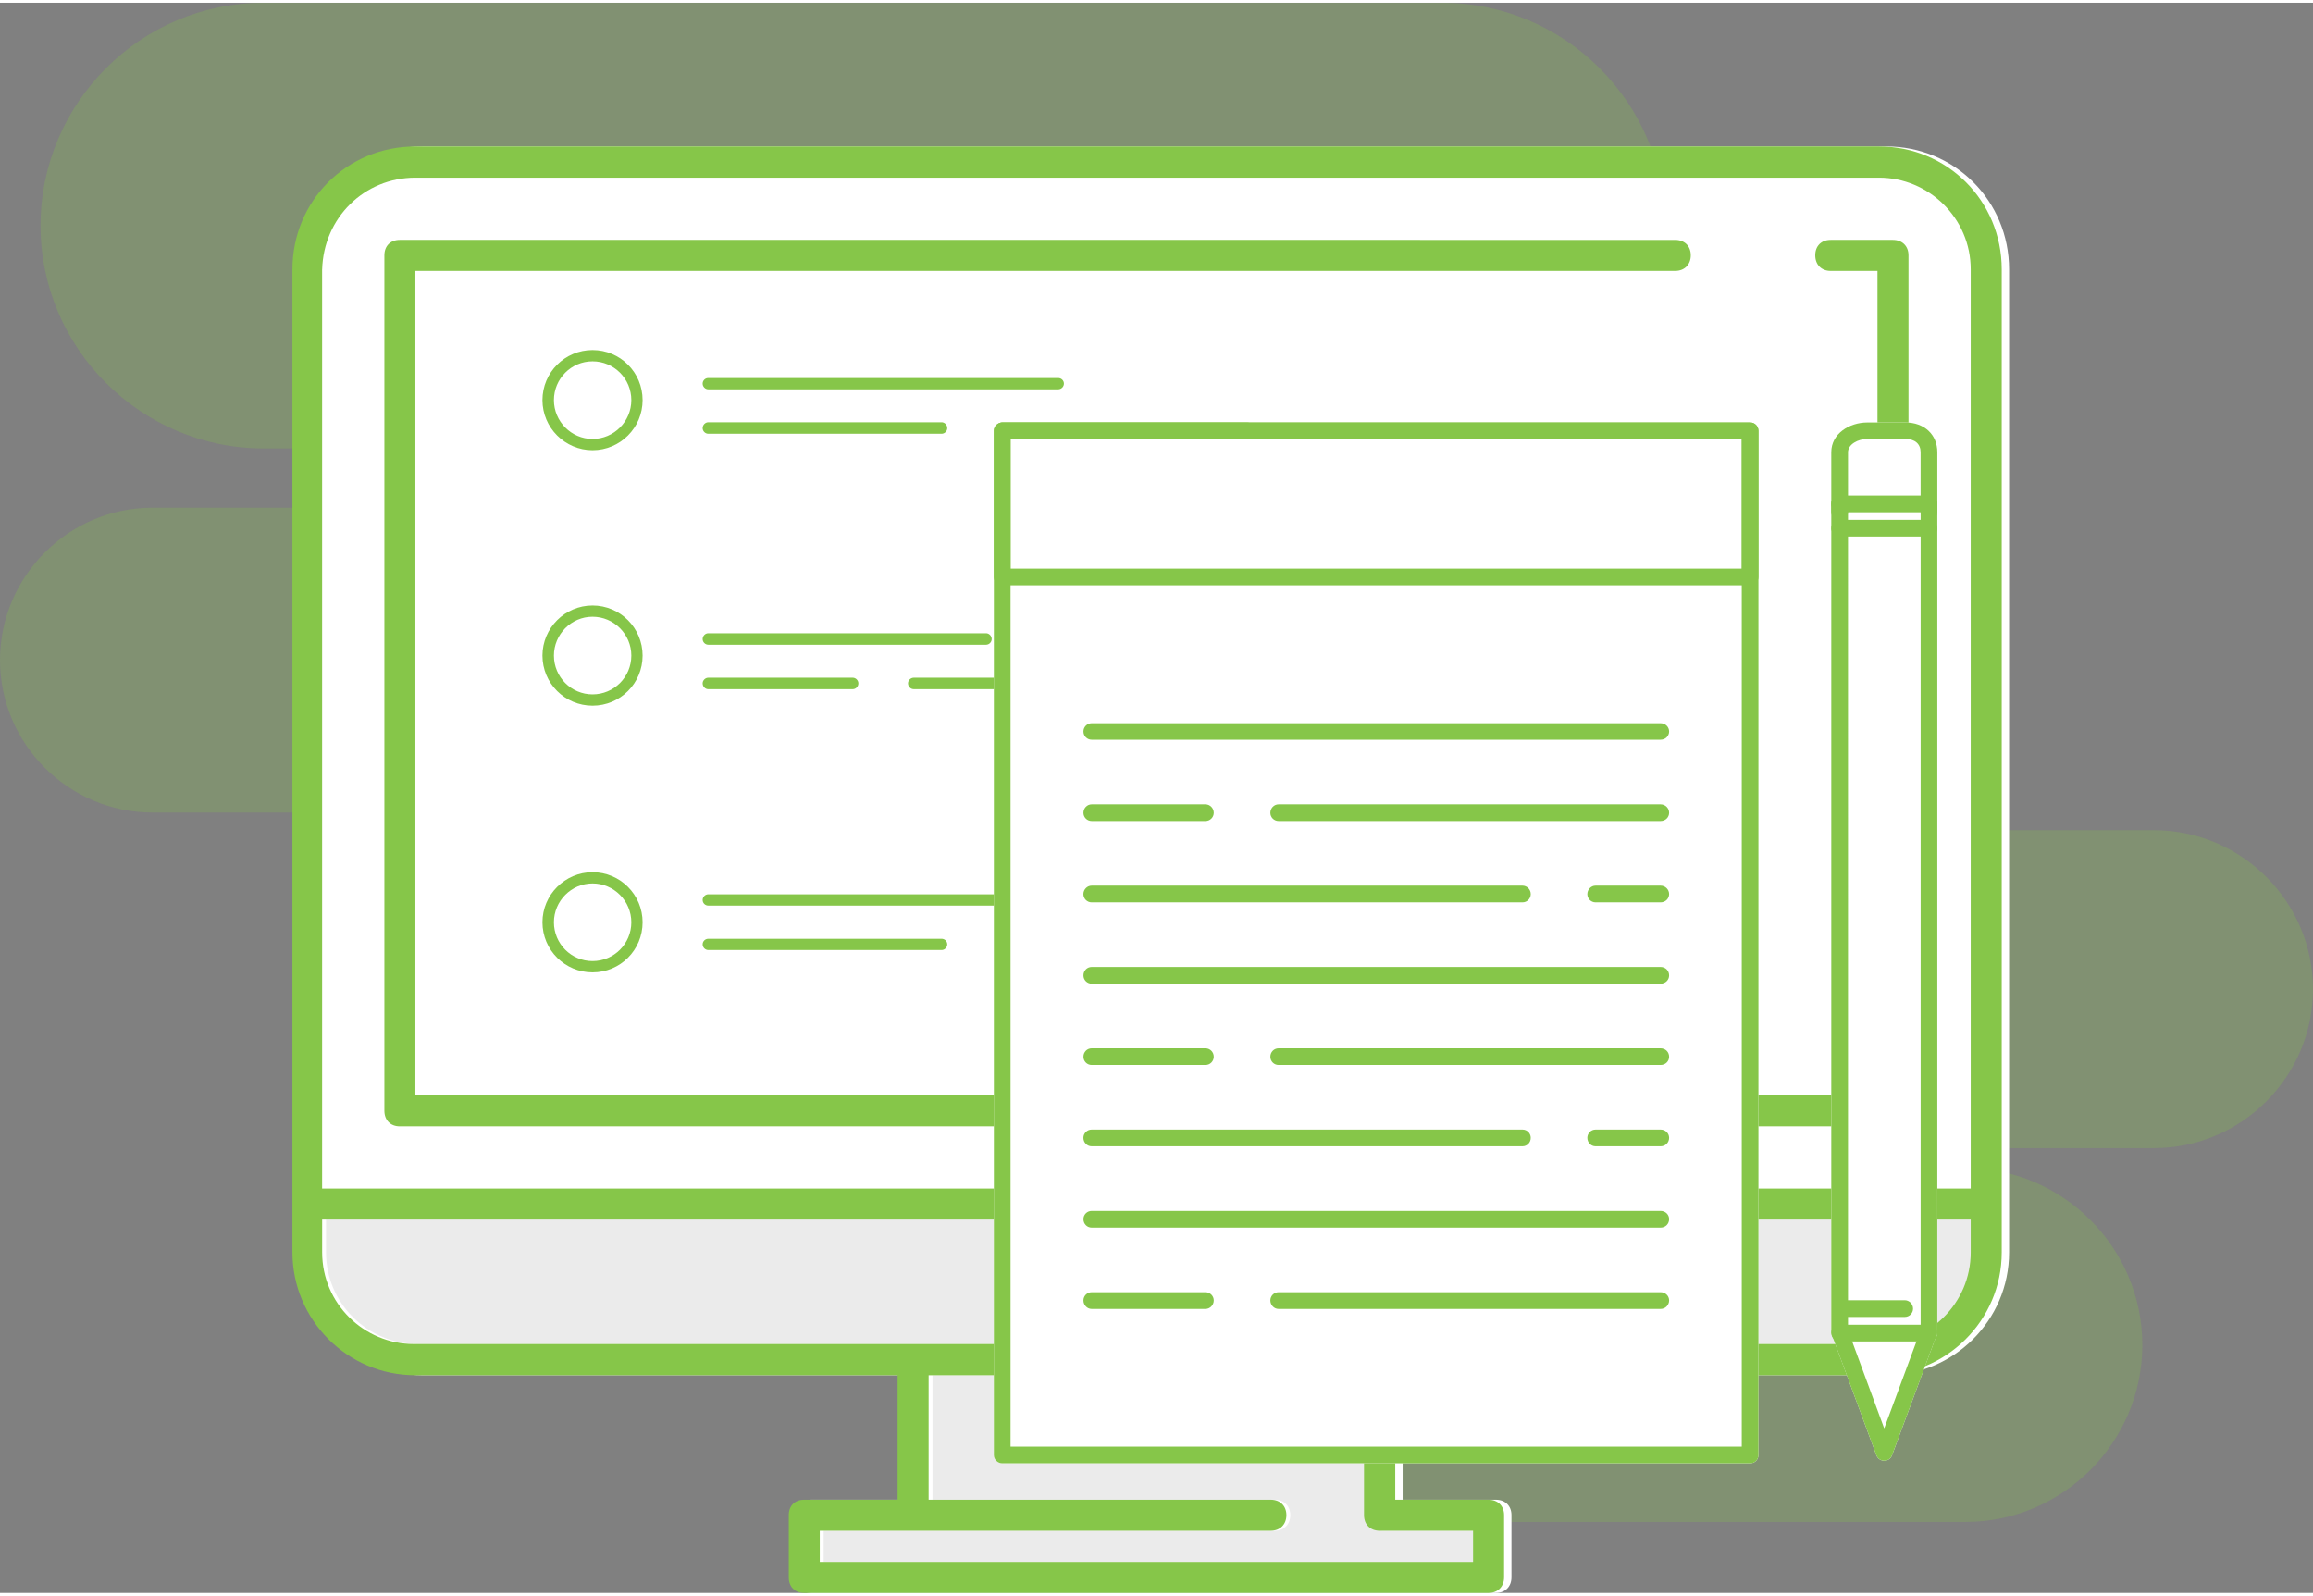 <svg xmlns="http://www.w3.org/2000/svg" width="158" height="109" viewBox="0 0 54229 37282" shape-rendering="geometricPrecision" text-rendering="geometricPrecision" image-rendering="optimizeQuality" fill-rule="evenodd" clip-rule="evenodd"><rect x="0" y="0" width="54229" height="37282" fill="#808080" stroke="none"/><defs><style>.fil3{fill:#86c649}.fil1{fill:#fff}</style></defs><g id="Layer_x0020_1"><path d="M6175 0h27639c2874 0 5225 2351 5225 5224v1c0 2873-2351 5224-5225 5224H6175c-2874 0-5225-2351-5225-5224v-1C950 2351 3301 0 6175 0zM3574 11838h18909c1965 0 3574 1609 3574 3574 0 1966-1609 3574-3574 3574H3574C1608 18986 0 17378 0 15412c0-1965 1608-3574 3574-3574zm28851 15480h13653c2283 0 4150 1867 4150 4150s-1867 4150-4150 4150H32425c-2282 0-4150-1867-4150-4150s1868-4150 4150-4150zm5815-7919h12262c2050 0 3727 1677 3727 3727s-1677 3727-3727 3727H38240c-2050 0-3727-1677-3727-3727s1677-3727 3727-3727z" fill="#86c649" fill-opacity=".251"/><path class="fil1" d="M44226 3369H9911c-1606 0-2882 1276-2882 2882v23045c0 1570 1276 2882 2882 2882h11306v2918h-2191c-218 0-360 143-360 361v1459c0 219 142 366 360 366h16045c218 0 366-148 366-366v-1459c0-219-148-361-366-361h-2186v-2918h11341c1566 0 2878-1276 2878-2882V6251c0-1606-1276-2882-2878-2882z"/><path d="M46296 29296c0 1204-987 2150-2151 2150H9795c-1170 0-2151-946-2151-2150v-768h38652v768zm-11668 6527v732H19311v-732h10574c219 0 366-147 366-366 0-218-147-361-366-361h-8022v-2918h10213v3279c0 219 143 366 361 366h2191z" fill="#ebebeb"/><path class="fil3" d="M44054 3369H9739c-1607 0-2883 1276-2883 2882v23045c0 1570 1276 2882 2883 2882h11306v2918h-2191c-219 0-361 143-361 361v1459c0 219 142 366 361 366h16044c218 0 366-148 366-366v-1459c0-219-148-361-366-361h-2186v-2918h11342c1565 0 2877-1276 2877-2882V6251c0-1606-1276-2882-2877-2882zM7553 6251c35-1205 981-2150 2186-2150h34315c1164 0 2150 946 2150 2150v21550H7552V6251h1zm26984 29572v732H19220v-732h10574c218 0 366-147 366-366 0-218-148-361-366-361h-8022v-2918h10208v3279c0 219 147 366 366 366h2191zm11667-6527c0 1204-986 2150-2150 2150H9703c-1169 0-2150-946-2150-2150v-768h38651v768z" id="_1471041010560"/><path class="fil3" d="M44379 5560h-1459c-219 0-361 142-361 361 0 218 143 366 361 366h1098v19328H9739V6287h29536c218 0 366-148 366-366 0-219-148-361-366-361H9372c-218 0-360 142-360 361v20055c0 219 142 366 360 366h35007c218 0 366-148 366-366V5921c0-219-148-361-366-361z"/><path d="M26876 28894c-620 0-1093 473-1093 1093s473 1098 1093 1098 1093-478 1093-1098-473-1093-1093-1093zm0 1459c-219 0-361-147-361-366 0-218 142-361 361-361 218 0 366 143 366 361 0 219-148 366-366 366z" id="_2475201511760"/><path class="fil3" d="M24807 8798h-8200c-72 0-133 56-133 132 0 71 61 133 133 133h8200c76 0 137-61 137-133 0-76-61-132-137-132zm4428 1037h-5730c-71 0-132 61-132 138 0 71 61 132 132 132h5730c71 0 132-61 132-132 0-77-61-138-132-138zm-7158 0h-5470c-71 0-133 61-133 138 0 71 61 132 133 132h5470c71 0 132-61 132-132 0-77-61-138-132-138zm1042 4947h-6512c-72 0-133 61-133 137 0 71 61 132 133 132h6512c71 0 132-61 132-132 0-76-61-137-132-137zm2989 0h-1688c-76 0-137 61-137 137 0 71 61 132 137 132h1688c76 0 137-61 137-132 0-76-61-137-137-137zm3127 1042h-7809c-76 0-137 61-137 132 0 76 61 137 137 137h7809c71 0 132-60 132-137 0-71-61-132-132-132zm-9243 0h-3385c-71 0-133 61-133 132 0 76 61 137 133 137h3385c72 0 133-60 133-137 0-71-61-132-133-132zm4815 5078h-8200c-72 0-133 61-133 133 0 76 61 132 133 132h8200c76 0 137-56 137-132 0-71-61-133-137-133zm4428 1043h-5730c-71 0-132 55-132 132 0 71 61 132 132 132h5730c71 0 132-61 132-132 0-76-61-132-132-132zm-7158 0h-5470c-71 0-133 55-133 132 0 71 61 132 133 132h5470c71 0 132-61 132-132 0-76-61-132-132-132zm-8185-1561c-646 0-1174 529-1174 1174 0 651 528 1175 1174 1175 651 0 1174-524 1174-1175 0-645-523-1174-1174-1174zm0 2084c-498 0-905-406-905-910 0-498 407-910 905-910 503 0 910 412 910 910 0 504-407 910-910 910zm0-8337c-646 0-1174 529-1174 1174 0 651 528 1175 1174 1175 651 0 1174-524 1174-1175 0-645-523-1174-1174-1174zm0 2084c-498 0-905-406-905-910 0-498 407-910 905-910 503 0 910 412 910 910 0 504-407 910-910 910zm0-8073c-646 0-1174 524-1174 1175 0 645 528 1174 1174 1174 651 0 1174-529 1174-1174 0-651-523-1175-1174-1175zm0 2085c-498 0-905-412-905-910 0-504 407-910 905-910 503 0 910 406 910 910 0 498-407 910-910 910z" id="_2475201510928"/><path class="fil1" d="M45421 12331v-1794c0-412-305-697-747-697h-895c-417 0-844 260-844 697v20650c0 51 15 91 46 127l1012 2740c30 76 101 127 183 127 81 0 157-51 183-127l1016-2740c26-36 46-76 46-127V12331zm-4387-2491H23500c-107 0-198 87-198 194v24015c0 107 91 193 198 193h17534c106 0 193-86 193-193V10034c0-107-87-194-193-194z" id="_2475203604800"/><g id="_2475203603520"><path class="fil3" d="M41034 9840H23500c-107 0-198 87-198 194v24015c0 107 91 193 198 193h17534c106 0 193-86 193-193V10034c0-107-87-194-193-194zm-198 24011H23693V10227h17143v23624z"/><path class="fil3" d="M41034 9840H23500c-107 0-198 87-198 194v3431c0 107 91 193 198 193h17534c106 0 193-86 193-193v-3431c0-107-87-194-193-194zm-198 3427H23693v-3040h17143v3040zm-1902 3624H25595c-107 0-193 87-193 194 0 106 86 193 193 193h13339c112 0 199-87 199-193 0-107-87-194-199-194zm-10670 1902h-2669c-107 0-193 91-193 198s86 193 193 193h2669c106 0 193-86 193-193s-87-198-193-198zm10670 0h-8957c-107 0-193 91-193 198s86 193 193 193h8957c112 0 199-86 199-193s-87-198-199-198zm0 1906h-1525c-107 0-193 92-193 198 0 107 86 194 193 194h1525c112 0 199-87 199-194 0-106-87-198-199-198zm-3238 0H25594c-106 0-193 92-193 198 0 107 87 194 193 194h10102c107 0 193-87 193-194 0-106-86-198-193-198zm3238 1907H25595c-107 0-193 86-193 198 0 107 86 193 193 193h13339c112 0 199-86 199-193 0-112-87-198-199-198zm0 5719H25595c-107 0-193 86-193 193 0 112 86 198 193 198h13339c112 0 199-86 199-198 0-107-87-193-199-193zm-10670-3813h-2669c-107 0-193 86-193 198 0 107 86 193 193 193h2669c106 0 193-86 193-193 0-112-87-198-193-198zm10670 0h-8957c-107 0-193 86-193 198 0 107 86 193 193 193h8957c112 0 199-86 199-193 0-112-87-198-199-198zm0 1906h-1525c-107 0-193 87-193 193 0 112 86 199 193 199h1525c112 0 199-87 199-199 0-106-87-193-199-193zm-3238 0H25594c-106 0-193 87-193 193 0 112 87 199 193 199h10102c107 0 193-87 193-199 0-106-86-193-193-193zm-7432 3813h-2669c-107 0-193 86-193 193s86 199 193 199h2669c106 0 193-92 193-199s-87-193-193-193zm10670 0h-8957c-107 0-193 86-193 193s86 199 193 199h8957c112 0 199-92 199-199s-87-193-199-193zm6289-18677c-107 0-193 86-193 193v19374l-854 2303-849-2303V11747c0-107-92-193-199-193-106 0-193 86-193 193v19409c0 21 5 46 10 66l1048 2832c30 76 101 127 183 127 81 0 157-51 183-127l1052-2832c5-20 10-45 10-66V11747c0-107-86-193-198-193z"/><path class="fil3" d="M45228 30994h-2100c-107 0-193 86-193 193s86 198 193 198h2100c107 0 193-91 193-198s-86-193-193-193zm-554-21154h-895c-417 0-844 260-844 697v1403c0 107 86 193 193 193s199-86 199-193v-1403c0-183 233-310 452-310h895c223 0 355 117 355 310v1403c0 107 87 193 199 193 106 0 193-86 193-193v-1403c0-412-305-697-747-697z"/><path class="fil3" d="M45228 11554h-2100c-107 0-193 86-193 193 0 112 86 198 193 198h2100c107 0 193-86 193-198 0-107-86-193-193-193zm0 569h-2100c-107 0-193 91-193 198s86 193 193 193h2100c107 0 193-86 193-193s-86-198-193-198zm-570 18296h-1331c-112 0-199 92-199 198 0 107 87 194 199 194h1331c107 0 194-87 194-194 0-106-87-198-194-198z"/></g></g></svg>